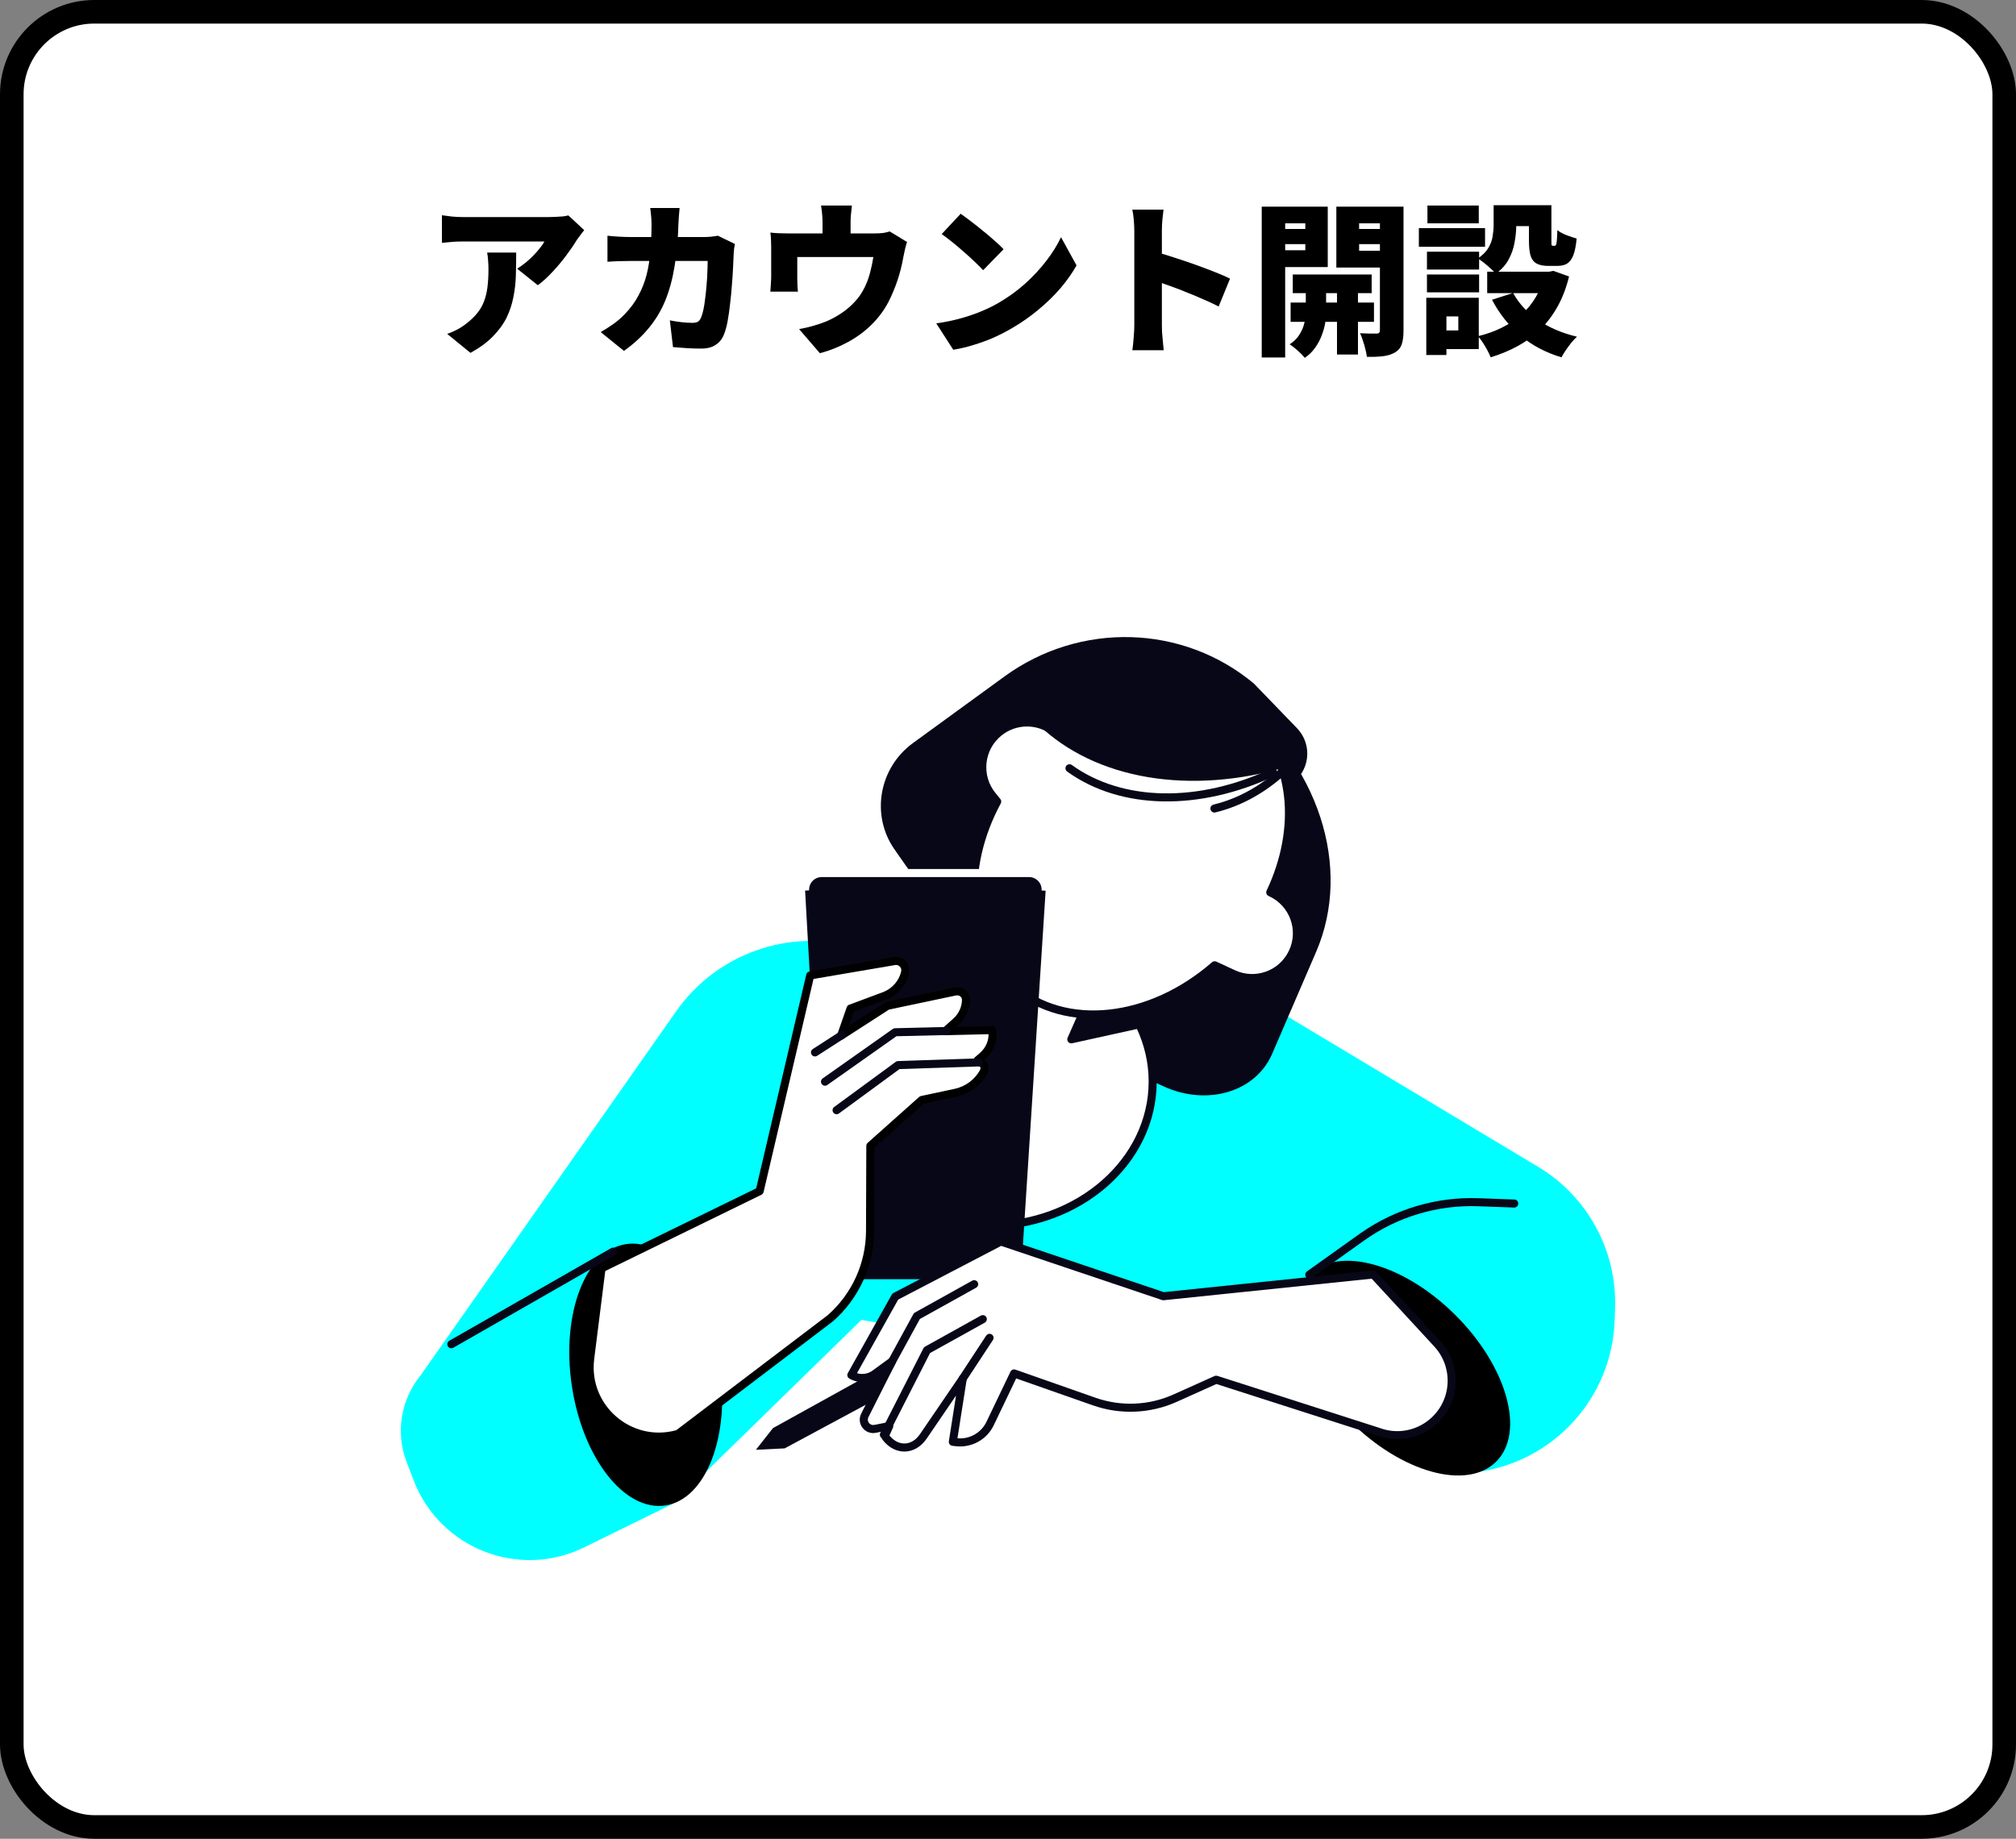 <svg width="171" height="156" viewBox="0 0 171 156" fill="none" xmlns="http://www.w3.org/2000/svg">
<rect x="0" y="0" width="171" height="156" fill="#808080" stroke="none"/>
<rect x="1" y="1" width="169" height="154" rx="7" fill="white"/>
<rect x="1" y="1" width="169" height="154" rx="7" stroke="black" stroke-width="2"/>
<path d="M126.692 17.408H128.61V19.116C128.61 19.573 128.563 20.054 128.47 20.558C128.386 21.062 128.218 21.547 127.966 22.014C127.723 22.471 127.359 22.873 126.874 23.218C126.78 23.097 126.636 22.952 126.44 22.784C126.253 22.607 126.057 22.439 125.852 22.28C125.656 22.122 125.488 22.005 125.348 21.93C125.758 21.65 126.057 21.352 126.244 21.034C126.44 20.707 126.561 20.376 126.608 20.04C126.664 19.704 126.692 19.382 126.692 19.074V17.408ZM129.688 17.408H131.592V20.39C131.592 20.596 131.596 20.726 131.606 20.782C131.624 20.829 131.662 20.852 131.718 20.852C131.736 20.852 131.755 20.852 131.774 20.852C131.792 20.852 131.811 20.852 131.83 20.852C131.848 20.852 131.862 20.852 131.872 20.852C131.918 20.852 131.956 20.824 131.984 20.768C132.012 20.703 132.035 20.577 132.054 20.39C132.072 20.194 132.086 19.905 132.096 19.522C132.273 19.672 132.525 19.811 132.852 19.942C133.188 20.073 133.482 20.171 133.734 20.236C133.678 20.834 133.584 21.305 133.454 21.65C133.323 21.986 133.146 22.224 132.922 22.364C132.707 22.495 132.427 22.56 132.082 22.56C131.998 22.56 131.914 22.56 131.83 22.56C131.755 22.56 131.676 22.56 131.592 22.56C131.508 22.56 131.424 22.56 131.34 22.56C130.92 22.56 130.588 22.495 130.346 22.364C130.103 22.233 129.93 22.014 129.828 21.706C129.734 21.389 129.688 20.959 129.688 20.418V17.408ZM128.344 24.856C128.82 25.733 129.524 26.499 130.458 27.152C131.4 27.796 132.502 28.267 133.762 28.566C133.612 28.697 133.454 28.865 133.286 29.07C133.118 29.285 132.959 29.5 132.81 29.714C132.66 29.938 132.539 30.139 132.446 30.316C131.083 29.905 129.916 29.285 128.946 28.454C127.975 27.623 127.177 26.616 126.552 25.43L128.344 24.856ZM131.032 23.05H131.41L131.76 22.98L133.09 23.456C132.856 24.408 132.534 25.253 132.124 25.99C131.722 26.718 131.242 27.362 130.682 27.922C130.122 28.473 129.487 28.944 128.778 29.336C128.068 29.728 127.289 30.055 126.44 30.316C126.374 30.139 126.281 29.938 126.16 29.714C126.038 29.49 125.908 29.271 125.768 29.056C125.628 28.841 125.492 28.664 125.362 28.524C126.099 28.347 126.776 28.104 127.392 27.796C128.017 27.488 128.572 27.119 129.058 26.69C129.543 26.252 129.949 25.752 130.276 25.192C130.612 24.632 130.864 24.016 131.032 23.344V23.05ZM126.146 23.05H131.83V24.87H126.146V23.05ZM127.448 17.408H130.738V19.186H127.448V17.408ZM121.036 21.356H125.46V22.868H121.036V21.356ZM121.078 17.436H125.432V18.948H121.078V17.436ZM121.036 23.288H125.46V24.8H121.036V23.288ZM120.35 19.354H125.964V20.936H120.35V19.354ZM121.96 25.262H125.432V29.616H121.96V28.034H123.696V26.844H121.96V25.262ZM120.98 25.262H122.688V30.12H120.98V25.262Z" fill="black"/>
<path d="M109.654 23.288H116.346V24.87H109.654V23.288ZM109.472 25.668H116.542V27.306H109.472V25.668ZM113.406 23.778H115.184V30.078H113.406V23.778ZM110.76 23.848H112.482V26.606C112.482 26.84 112.454 27.119 112.398 27.446C112.342 27.764 112.244 28.104 112.104 28.468C111.974 28.823 111.792 29.163 111.558 29.49C111.325 29.826 111.031 30.116 110.676 30.358C110.536 30.181 110.336 29.976 110.074 29.742C109.822 29.518 109.594 29.341 109.388 29.21C109.743 28.986 110.018 28.715 110.214 28.398C110.42 28.072 110.56 27.745 110.634 27.418C110.718 27.091 110.76 26.816 110.76 26.592V23.848ZM108.03 19.424H111.32V20.712H108.03V19.424ZM114.554 19.424H117.844V20.712H114.554V19.424ZM117.046 17.534H119.048V28.048C119.048 28.534 118.997 28.921 118.894 29.21C118.801 29.5 118.614 29.728 118.334 29.896C118.045 30.064 117.709 30.172 117.326 30.218C116.944 30.265 116.482 30.284 115.94 30.274C115.922 30.087 115.88 29.873 115.814 29.63C115.758 29.387 115.688 29.145 115.604 28.902C115.53 28.65 115.446 28.44 115.352 28.272C115.623 28.282 115.898 28.291 116.178 28.3C116.468 28.3 116.664 28.3 116.766 28.3C116.869 28.3 116.939 28.277 116.976 28.23C117.023 28.183 117.046 28.113 117.046 28.02V17.534ZM108.226 17.534H112.622V22.658H108.226V21.23H110.718V18.948H108.226V17.534ZM118.11 17.534V18.948H115.282V21.272H118.11V22.7H113.35V17.534H118.11ZM107.022 17.534H109.01V30.33H107.022V17.534Z" fill="black"/>
<path d="M96.214 27.6C96.214 27.395 96.214 27.087 96.214 26.676C96.214 26.256 96.214 25.78 96.214 25.248C96.214 24.716 96.214 24.166 96.214 23.596C96.214 23.017 96.214 22.462 96.214 21.93C96.214 21.398 96.214 20.927 96.214 20.516C96.214 20.105 96.214 19.802 96.214 19.606C96.214 19.326 96.2 19.018 96.172 18.682C96.144 18.346 96.102 18.047 96.046 17.786H98.692C98.664 18.047 98.631 18.332 98.594 18.64C98.566 18.948 98.552 19.27 98.552 19.606C98.552 19.802 98.552 20.105 98.552 20.516C98.552 20.927 98.552 21.398 98.552 21.93C98.552 22.462 98.552 23.013 98.552 23.582C98.552 24.151 98.552 24.707 98.552 25.248C98.552 25.78 98.552 26.256 98.552 26.676C98.552 27.087 98.552 27.395 98.552 27.6C98.552 27.721 98.557 27.913 98.566 28.174C98.585 28.426 98.608 28.692 98.636 28.972C98.664 29.252 98.687 29.5 98.706 29.714H96.046C96.093 29.416 96.13 29.061 96.158 28.65C96.195 28.239 96.214 27.89 96.214 27.6ZM98.048 21.384C98.515 21.506 99.042 21.664 99.63 21.86C100.218 22.047 100.811 22.247 101.408 22.462C102.005 22.677 102.561 22.887 103.074 23.092C103.597 23.297 104.017 23.48 104.334 23.638L103.368 26.004C102.976 25.799 102.547 25.598 102.08 25.402C101.623 25.197 101.156 25.001 100.68 24.814C100.213 24.618 99.751 24.441 99.294 24.282C98.846 24.114 98.431 23.965 98.048 23.834V21.384Z" fill="black"/>
<path d="M81.486 18.136C81.729 18.304 82.013 18.514 82.34 18.766C82.667 19.009 83.003 19.275 83.348 19.564C83.703 19.844 84.034 20.124 84.342 20.404C84.659 20.675 84.921 20.922 85.126 21.146L83.39 22.924C83.203 22.719 82.965 22.481 82.676 22.21C82.387 21.93 82.074 21.646 81.738 21.356C81.402 21.058 81.071 20.778 80.744 20.516C80.417 20.255 80.128 20.036 79.876 19.858L81.486 18.136ZM79.414 27.432C80.105 27.339 80.758 27.208 81.374 27.04C81.999 26.872 82.587 26.676 83.138 26.452C83.689 26.228 84.193 25.986 84.65 25.724C85.49 25.239 86.255 24.688 86.946 24.072C87.637 23.447 88.239 22.798 88.752 22.126C89.275 21.445 89.69 20.778 89.998 20.124L91.314 22.518C90.941 23.181 90.479 23.834 89.928 24.478C89.377 25.113 88.757 25.715 88.066 26.284C87.385 26.854 86.652 27.367 85.868 27.824C85.392 28.104 84.879 28.37 84.328 28.622C83.777 28.865 83.208 29.075 82.62 29.252C82.032 29.439 81.444 29.579 80.856 29.672L79.414 27.432Z" fill="black"/>
<path d="M72.26 17.436C72.222 17.781 72.194 18.047 72.176 18.234C72.157 18.421 72.148 18.631 72.148 18.864C72.148 18.995 72.148 19.191 72.148 19.452C72.148 19.713 72.148 19.984 72.148 20.264C72.148 20.544 72.148 20.777 72.148 20.964H69.768C69.768 20.749 69.768 20.502 69.768 20.222C69.768 19.942 69.768 19.681 69.768 19.438C69.768 19.186 69.768 18.995 69.768 18.864C69.768 18.631 69.758 18.421 69.74 18.234C69.73 18.047 69.698 17.781 69.642 17.436H72.26ZM76.936 20.53C76.87 20.707 76.81 20.927 76.754 21.188C76.698 21.449 76.656 21.65 76.628 21.79C76.562 22.154 76.488 22.504 76.404 22.84C76.32 23.167 76.226 23.484 76.124 23.792C76.021 24.1 75.904 24.408 75.774 24.716C75.652 25.015 75.512 25.318 75.354 25.626C74.971 26.354 74.481 27.007 73.884 27.586C73.286 28.165 72.619 28.65 71.882 29.042C71.144 29.443 70.365 29.751 69.544 29.966L67.78 27.922C68.144 27.857 68.531 27.768 68.942 27.656C69.362 27.535 69.735 27.409 70.062 27.278C70.398 27.138 70.734 26.965 71.07 26.76C71.415 26.555 71.742 26.317 72.05 26.046C72.358 25.775 72.638 25.472 72.89 25.136C73.114 24.819 73.3 24.487 73.45 24.142C73.608 23.787 73.734 23.414 73.828 23.022C73.93 22.63 74.014 22.224 74.08 21.804H67.626C67.626 21.916 67.626 22.051 67.626 22.21C67.626 22.359 67.626 22.523 67.626 22.7C67.626 22.877 67.626 23.045 67.626 23.204C67.626 23.353 67.626 23.484 67.626 23.596C67.626 23.773 67.63 23.969 67.64 24.184C67.649 24.399 67.663 24.585 67.682 24.744H65.344C65.362 24.539 65.376 24.319 65.386 24.086C65.404 23.853 65.414 23.629 65.414 23.414C65.414 23.302 65.414 23.139 65.414 22.924C65.414 22.709 65.414 22.481 65.414 22.238C65.414 21.995 65.414 21.767 65.414 21.552C65.414 21.328 65.414 21.146 65.414 21.006C65.414 20.847 65.409 20.642 65.4 20.39C65.39 20.129 65.372 19.909 65.344 19.732C65.605 19.76 65.848 19.779 66.072 19.788C66.305 19.797 66.562 19.802 66.842 19.802H74.192C74.5 19.802 74.752 19.788 74.948 19.76C75.153 19.723 75.326 19.681 75.466 19.634L76.936 20.53Z" fill="black"/>
<path d="M57.644 17.646C57.626 17.814 57.607 18.033 57.588 18.304C57.569 18.575 57.556 18.794 57.546 18.962C57.509 20.334 57.397 21.561 57.21 22.644C57.033 23.717 56.767 24.683 56.412 25.542C56.057 26.391 55.591 27.161 55.012 27.852C54.443 28.543 53.748 29.182 52.926 29.77L50.952 28.174C51.279 27.987 51.624 27.768 51.988 27.516C52.361 27.255 52.707 26.956 53.024 26.62C53.491 26.135 53.869 25.617 54.158 25.066C54.457 24.515 54.685 23.932 54.844 23.316C55.003 22.691 55.11 22.023 55.166 21.314C55.231 20.595 55.264 19.825 55.264 19.004C55.264 18.901 55.26 18.766 55.25 18.598C55.241 18.421 55.227 18.248 55.208 18.08C55.19 17.903 55.171 17.758 55.152 17.646H57.644ZM62.334 20.698C62.316 20.81 62.292 20.95 62.264 21.118C62.245 21.277 62.236 21.393 62.236 21.468C62.227 21.785 62.208 22.182 62.18 22.658C62.161 23.125 62.129 23.629 62.082 24.17C62.045 24.702 61.993 25.234 61.928 25.766C61.872 26.298 61.802 26.793 61.718 27.25C61.634 27.698 61.532 28.071 61.41 28.37C61.261 28.753 61.028 29.047 60.71 29.252C60.402 29.467 59.982 29.574 59.45 29.574C59.021 29.574 58.601 29.56 58.19 29.532C57.779 29.504 57.411 29.476 57.084 29.448L56.818 27.18C57.145 27.245 57.476 27.297 57.812 27.334C58.157 27.371 58.461 27.39 58.722 27.39C58.965 27.39 59.138 27.348 59.24 27.264C59.343 27.18 59.427 27.049 59.492 26.872C59.557 26.713 59.618 26.499 59.674 26.228C59.73 25.957 59.777 25.654 59.814 25.318C59.861 24.973 59.898 24.613 59.926 24.24C59.964 23.867 59.987 23.503 59.996 23.148C60.015 22.784 60.024 22.448 60.024 22.14H53.5C53.285 22.14 52.982 22.145 52.59 22.154C52.208 22.163 51.853 22.182 51.526 22.21V19.998C51.853 20.035 52.198 20.063 52.562 20.082C52.926 20.101 53.239 20.11 53.5 20.11H59.73C59.907 20.11 60.094 20.101 60.29 20.082C60.495 20.063 60.696 20.035 60.892 19.998L62.334 20.698Z" fill="black"/>
<path d="M49.552 19.522C49.468 19.625 49.361 19.765 49.23 19.942C49.1 20.11 48.997 20.25 48.922 20.362C48.689 20.754 48.39 21.193 48.026 21.678C47.672 22.154 47.284 22.616 46.864 23.064C46.454 23.512 46.038 23.89 45.618 24.198L43.868 22.798C44.13 22.63 44.382 22.448 44.624 22.252C44.867 22.047 45.091 21.837 45.296 21.622C45.502 21.407 45.679 21.202 45.828 21.006C45.987 20.81 46.104 20.637 46.178 20.488C46.066 20.488 45.875 20.488 45.604 20.488C45.343 20.488 45.026 20.488 44.652 20.488C44.279 20.488 43.878 20.488 43.448 20.488C43.019 20.488 42.59 20.488 42.16 20.488C41.731 20.488 41.32 20.488 40.928 20.488C40.546 20.488 40.205 20.488 39.906 20.488C39.617 20.488 39.402 20.488 39.262 20.488C38.954 20.488 38.67 20.497 38.408 20.516C38.156 20.535 37.848 20.563 37.484 20.6V18.262C37.774 18.299 38.063 18.337 38.352 18.374C38.651 18.402 38.954 18.416 39.262 18.416C39.402 18.416 39.626 18.416 39.934 18.416C40.242 18.416 40.602 18.416 41.012 18.416C41.423 18.416 41.857 18.416 42.314 18.416C42.781 18.416 43.243 18.416 43.7 18.416C44.158 18.416 44.582 18.416 44.974 18.416C45.366 18.416 45.698 18.416 45.968 18.416C46.248 18.416 46.435 18.416 46.528 18.416C46.687 18.416 46.878 18.412 47.102 18.402C47.326 18.393 47.541 18.379 47.746 18.36C47.961 18.332 48.115 18.304 48.208 18.276L49.552 19.522ZM43.784 21.426C43.784 22.079 43.775 22.724 43.756 23.358C43.738 23.993 43.668 24.609 43.546 25.206C43.434 25.803 43.243 26.382 42.972 26.942C42.702 27.493 42.319 28.02 41.824 28.524C41.339 29.028 40.7 29.5 39.906 29.938L37.932 28.328C38.175 28.244 38.427 28.137 38.688 28.006C38.959 27.875 39.239 27.698 39.528 27.474C39.92 27.175 40.238 26.872 40.48 26.564C40.732 26.256 40.924 25.925 41.054 25.57C41.194 25.206 41.292 24.8 41.348 24.352C41.404 23.904 41.432 23.395 41.432 22.826C41.432 22.584 41.423 22.355 41.404 22.14C41.395 21.916 41.367 21.678 41.32 21.426H43.784Z" fill="black"/>
<path d="M124.042 125.041L125.186 124.899C131.761 124.078 136.758 118.589 136.961 111.968L136.993 110.941C137.144 106.07 134.647 101.501 130.47 98.994L108.964 86.091L88.859 91.745L65.3 110.594L111.164 118.762L124.044 125.045L124.042 125.041Z" fill="#00FFFF"/>
<path d="M88.231 84.832L72.71 80.37C66.959 78.718 60.795 80.895 57.358 85.792L35.685 116.676C33.992 118.739 33.536 121.552 34.494 124.045L35.095 125.608C37.315 131.377 44.005 134 49.555 131.276L57.132 127.554L84.775 100.539L88.231 84.832Z" fill="#00FFFF"/>
<path d="M98.835 56.891L104.635 59.188C111.837 64.693 114.726 73.583 111.638 80.751L107.907 89.404C106.513 92.639 102.409 93.869 98.686 92.163L90.156 88.256C87.087 86.849 85.916 83.092 87.642 80.192L98.835 56.891Z" fill="#080717"/>
<path d="M110.02 61.786L106.362 57.998C100.347 52.967 91.62 52.717 85.198 57.393L77.443 63.038C74.544 65.148 73.847 69.171 75.877 72.07L83.667 83.196L109.469 66.539C111.107 65.481 111.372 63.19 110.018 61.786H110.02Z" fill="#080717"/>
<path d="M96.627 86.908L90.87 88.177L95.946 76.677L84.216 71.499L75.404 90.868C75.288 91.124 75.217 91.381 75.17 91.637L69.866 92.806C70.474 99.075 76.473 103.999 83.791 103.999C91.512 103.999 97.772 98.518 97.772 91.759C97.772 90.035 97.363 88.396 96.629 86.908H96.627Z" fill="white"/>
<path d="M97.43 91.759C97.43 90.182 97.076 88.678 96.437 87.299L90.943 88.51C90.817 88.538 90.687 88.493 90.605 88.393C90.524 88.293 90.505 88.156 90.557 88.039L95.495 76.851L84.387 71.948L75.714 91.01C75.613 91.235 75.549 91.463 75.506 91.698C75.481 91.833 75.377 91.94 75.243 91.97L70.239 93.073C70.987 98.992 76.731 103.657 83.791 103.657C91.367 103.657 97.43 98.288 97.43 91.759ZM98.113 91.759C98.113 98.748 91.657 104.34 83.791 104.34C76.333 104.34 70.154 99.317 69.526 92.838C69.509 92.666 69.624 92.509 69.792 92.472L74.881 91.35C74.93 91.145 74.997 90.937 75.092 90.727L75.093 90.727L83.905 71.358C83.983 71.187 84.183 71.111 84.354 71.186L96.084 76.364C96.256 76.44 96.334 76.642 96.258 76.814L91.454 87.698L96.553 86.575C96.577 86.569 96.602 86.567 96.627 86.567H96.629L96.653 86.567C96.773 86.576 96.881 86.648 96.935 86.757C97.691 88.29 98.113 89.98 98.113 91.759Z" fill="#080717"/>
<path d="M91.306 85.461L95.397 76.191L84.368 71.324L79.989 81.247C82.837 84.196 86.946 85.857 91.306 85.461Z" fill="#080717"/>
<path d="M109.653 80.775C110.535 78.872 109.708 76.616 107.805 75.734L107.744 75.705C110.32 70.267 109.787 64.301 105.963 60.926C101.733 57.194 94.858 57.858 89.497 62.136C88.131 61.032 86.135 60.993 84.718 62.148C83.091 63.471 82.845 65.864 84.169 67.49L84.585 68.002C81.534 73.658 81.908 80.08 85.933 83.629C90.332 87.51 97.59 86.638 103.03 81.893L104.609 82.625C106.512 83.507 108.771 82.68 109.651 80.777L109.653 80.775Z" fill="white"/>
<path d="M89.493 61.705C94.86 57.544 101.737 56.849 106.086 60.58L106.189 60.67L106.282 60.752C110.1 64.208 110.63 70.145 108.193 75.547C110.092 76.583 110.886 78.928 109.963 80.919C109.959 80.928 109.954 80.937 109.949 80.946C108.996 82.97 106.607 83.864 104.563 82.978L104.466 82.935L103.086 82.295C97.63 86.943 90.351 87.865 85.815 83.979L85.707 83.885C81.572 80.238 81.196 73.737 84.178 68.042L83.904 67.706C82.461 65.933 82.73 63.325 84.502 61.883C85.973 60.684 88.015 60.666 89.493 61.705ZM105.737 61.182C101.675 57.598 94.993 58.187 89.71 62.402C89.585 62.502 89.407 62.502 89.282 62.401C88.039 61.396 86.222 61.362 84.933 62.412L84.933 62.412C83.453 63.617 83.229 65.794 84.434 67.275L84.85 67.787C84.938 67.894 84.952 68.043 84.886 68.164C81.881 73.734 82.294 79.964 86.159 83.373C90.383 87.099 97.442 86.314 102.805 81.635C102.907 81.547 103.051 81.526 103.173 81.583L104.753 82.315V82.315C106.485 83.118 108.54 82.365 109.341 80.633L109.349 80.618C110.142 78.889 109.389 76.844 107.661 76.043L107.661 76.043L107.6 76.014C107.517 75.976 107.454 75.906 107.423 75.821C107.392 75.735 107.397 75.641 107.435 75.559C109.97 70.208 109.41 64.423 105.737 61.182V61.182Z" fill="#080717"/>
<path d="M109.289 65.022C108.785 63.148 107.82 61.493 106.376 60.221C102.02 56.378 94.752 57.277 88.981 61.969C88.682 61.729 88.349 61.542 87.999 61.408C92.892 66.183 101.024 67.496 109.287 65.024L109.289 65.022Z" fill="#080717"/>
<path d="M90.439 64.979C90.549 64.826 90.762 64.792 90.915 64.902C95.218 68.005 101.664 68.11 107.833 65.211C108.004 65.131 108.208 65.204 108.288 65.375C108.368 65.546 108.295 65.749 108.124 65.829C101.807 68.798 95.08 68.748 90.516 65.456C90.363 65.346 90.328 65.132 90.439 64.979Z" fill="#080717"/>
<path d="M108.884 64.892C109.02 64.761 109.237 64.766 109.367 64.902C109.498 65.038 109.493 65.254 109.357 65.385C107.534 67.131 105.406 68.365 103.09 68.926C102.907 68.971 102.722 68.858 102.678 68.675C102.633 68.491 102.746 68.307 102.929 68.262C105.114 67.734 107.137 66.565 108.884 64.892Z" fill="#080717"/>
<path d="M56.432 127.724C59.895 127.206 61.961 121.823 61.046 115.699C60.13 109.575 56.581 105.03 53.118 105.548C49.654 106.065 47.589 111.449 48.504 117.573C49.419 123.697 52.968 128.242 56.432 127.724Z" fill="black"/>
<path d="M126.912 124C129.388 121.524 127.846 115.967 123.468 111.589C119.089 107.21 113.533 105.668 111.057 108.144C108.581 110.621 110.123 116.177 114.501 120.556C118.879 124.934 124.436 126.476 126.912 124Z" fill="black"/>
<path d="M85.257 108.53H71.46C70.712 108.53 70.094 107.947 70.053 107.199L68.29 75.557C68.246 74.75 68.888 74.069 69.697 74.069H87.285C88.099 74.069 88.743 74.756 88.692 75.569L86.663 107.211C86.617 107.953 86.001 108.53 85.257 108.53Z" fill="#080717"/>
<path d="M87.285 73.727C88.296 73.727 89.096 74.581 89.033 75.59L88.351 75.547C88.39 74.93 87.901 74.41 87.285 74.41H69.697C69.084 74.41 68.597 74.926 68.631 75.538L67.949 75.576C67.894 74.573 68.691 73.727 69.697 73.727H87.285Z" fill="white"/>
<path d="M84.151 87.392L80.185 87.486L81.112 86.648C81.62 86.191 81.921 85.536 81.937 84.851C81.943 84.589 81.813 84.349 81.587 84.207C81.48 84.14 81.347 84.103 81.201 84.103C81.136 84.103 81.069 84.109 81.004 84.123L75.314 85.323L75.253 85.347L71.34 87.872L72.144 85.563L75.003 84.498C75.863 84.176 76.519 83.455 76.755 82.568C76.818 82.332 76.794 82.097 76.686 81.918C76.54 81.672 76.284 81.525 76.003 81.525C75.958 81.525 75.913 81.529 75.869 81.538L68.723 82.755L64.436 101.055L51.023 107.607L50.061 115.263C49.535 119.449 53.456 122.809 57.512 121.652L70.427 111.842C72.559 109.974 73.787 107.276 73.797 104.44L73.824 97.215L78.186 93.322L81.043 92.712C82.053 92.497 82.919 91.856 83.423 90.956C83.46 90.893 83.484 90.818 83.496 90.738C83.543 90.431 83.447 90.332 83.323 90.242L82.923 89.95L83.301 89.626C84.202 88.86 84.258 87.864 84.151 87.39V87.392Z" fill="white"/>
<path d="M76.003 81.184C76.405 81.184 76.771 81.395 76.978 81.742L77.008 81.793C77.145 82.056 77.162 82.368 77.085 82.656L77.085 82.656C76.82 83.65 76.085 84.458 75.122 84.817L75.122 84.818L72.414 85.827L71.989 87.047L75.068 85.061L75.096 85.044C75.106 85.039 75.116 85.034 75.126 85.03L75.187 85.006L75.215 84.996C75.224 84.993 75.234 84.991 75.243 84.989L80.933 83.789C81.025 83.769 81.116 83.762 81.201 83.762C81.404 83.762 81.6 83.813 81.768 83.917L81.769 83.918C82.074 84.11 82.263 84.431 82.278 84.787L82.278 84.859C82.26 85.638 81.918 86.382 81.34 86.902L81.34 86.902L81.096 87.123L84.107 87.052C84.109 87.052 84.111 87.051 84.112 87.051C84.285 87.032 84.445 87.145 84.484 87.315C84.614 87.887 84.538 89.022 83.522 89.887L83.522 89.887L83.473 89.929L83.525 89.967H83.525C83.6 90.021 83.714 90.111 83.785 90.269C83.856 90.425 83.862 90.6 83.834 90.79V90.79C83.817 90.902 83.781 91.017 83.721 91.123C83.169 92.109 82.22 92.81 81.114 93.046L78.346 93.637L74.165 97.369L74.139 104.442C74.128 107.375 72.858 110.166 70.652 112.099C70.646 112.104 70.639 112.109 70.633 112.114L57.718 121.924C57.684 121.95 57.646 121.969 57.605 121.981C53.315 123.205 49.165 119.649 49.722 115.221L50.684 107.565L50.692 107.523C50.717 107.426 50.782 107.345 50.873 107.3L64.14 100.82L68.391 82.678L68.397 82.653C68.436 82.531 68.539 82.44 68.666 82.419L75.808 81.202V81.202C75.872 81.19 75.937 81.184 76.003 81.184ZM76.003 81.867C75.979 81.867 75.955 81.869 75.93 81.874C75.929 81.874 75.927 81.874 75.926 81.874L69.004 83.054L64.768 101.133C64.745 101.233 64.678 101.317 64.586 101.362L51.339 107.833L50.4 115.306V115.306C49.907 119.228 53.559 122.38 57.358 121.34L70.21 111.578C72.263 109.774 73.446 107.173 73.456 104.439L73.482 97.214C73.482 97.117 73.524 97.025 73.596 96.96L77.959 93.067C78.003 93.028 78.057 93.001 78.115 92.988L80.971 92.378C81.885 92.183 82.669 91.604 83.125 90.789L83.127 90.785C83.139 90.765 83.151 90.732 83.158 90.687C83.172 90.599 83.165 90.562 83.163 90.551C83.159 90.547 83.148 90.537 83.124 90.519L83.122 90.518L82.721 90.225C82.637 90.164 82.585 90.067 82.582 89.963C82.578 89.859 82.621 89.758 82.701 89.69L83.079 89.367L83.079 89.366C83.709 88.831 83.858 88.174 83.849 87.741L80.192 87.828C80.05 87.831 79.92 87.745 79.867 87.612C79.814 87.48 79.85 87.328 79.956 87.233L80.883 86.395L80.883 86.394C81.321 86 81.581 85.434 81.596 84.843C81.599 84.704 81.531 84.575 81.405 84.496V84.496C81.357 84.466 81.289 84.445 81.201 84.445C81.156 84.445 81.114 84.449 81.077 84.457L81.074 84.458L75.412 85.651L75.41 85.652L71.525 88.159C71.402 88.238 71.243 88.231 71.128 88.141C71.014 88.05 70.969 87.897 71.017 87.76L71.822 85.45L71.837 85.415C71.874 85.336 71.942 85.274 72.025 85.243L74.883 84.178L74.954 84.15C75.676 83.855 76.224 83.235 76.425 82.481L76.425 82.48C76.469 82.316 76.445 82.179 76.393 82.094L76.392 82.093C76.307 81.948 76.161 81.867 76.003 81.867Z" fill="black"/>
<path d="M83.011 89.793C83.2 89.787 83.358 89.935 83.364 90.123C83.371 90.312 83.223 90.469 83.034 90.476L76.295 90.7L71.162 94.465C71.01 94.577 70.796 94.544 70.684 94.392C70.573 94.24 70.606 94.026 70.758 93.915L75.976 90.087L75.997 90.072C76.048 90.041 76.107 90.023 76.167 90.021L83.011 89.793Z" fill="#080717"/>
<path d="M71.248 87.513C71.406 87.411 71.618 87.457 71.72 87.615C71.822 87.774 71.776 87.985 71.618 88.088L69.313 89.574C69.154 89.676 68.943 89.63 68.841 89.472C68.738 89.313 68.784 89.102 68.943 89L71.248 87.513Z" fill="#080717"/>
<path d="M80.255 87.13C80.444 87.126 80.601 87.275 80.605 87.463C80.61 87.652 80.46 87.808 80.272 87.813L76.035 87.914L70.174 92.05L70.145 92.069C69.994 92.154 69.8 92.112 69.698 91.968C69.59 91.814 69.626 91.601 69.78 91.492L75.727 87.296C75.782 87.257 75.848 87.235 75.915 87.234L80.255 87.13Z" fill="#080717"/>
<path d="M117.1 121.531L103.158 117.054L99.676 118.62C97.513 119.591 95.059 119.695 92.821 118.91L86.017 116.522L83.984 120.77C83.462 121.862 82.303 122.498 81.102 122.356L80.821 122.323L81.663 116.961L78.317 121.864C77.489 123.078 76.066 123.128 75.156 121.976C75.097 121.901 75.078 121.766 75.119 121.679L75.43 120.986L74.222 121.226C73.57 121.356 73.056 120.677 73.354 120.083L75.668 115.493L74.139 116.609C73.558 116.989 72.812 117.009 72.212 116.66L75.938 110.002L84.891 105.331L98.678 109.972L116.482 108.126L121.908 114.005C122.759 114.928 123.199 116.156 123.125 117.41C122.949 120.423 119.976 122.46 117.102 121.537L117.1 121.531Z" fill="white"/>
<path d="M84.733 105.027C84.815 104.984 84.912 104.977 85 105.007L98.716 109.624L116.446 107.786L116.487 107.784C116.58 107.785 116.669 107.825 116.733 107.894L122.158 113.773C123.073 114.764 123.545 116.083 123.466 117.429V117.43C123.276 120.665 120.084 122.853 116.997 121.861C116.98 121.856 116.963 121.848 116.946 121.84L103.179 117.419L99.816 118.931H99.816C97.573 119.938 95.029 120.046 92.708 119.232L92.708 119.232L86.193 116.945L84.292 120.917C83.707 122.141 82.408 122.854 81.062 122.695L80.781 122.662C80.689 122.652 80.605 122.604 80.549 122.53C80.493 122.456 80.469 122.362 80.484 122.27L81.09 118.405L78.599 122.056L78.598 122.056C78.133 122.738 77.478 123.124 76.779 123.148C76.081 123.173 75.399 122.835 74.887 122.187L74.887 122.186C74.811 122.089 74.774 121.975 74.761 121.875C74.748 121.775 74.755 121.652 74.809 121.535L74.847 121.449L74.289 121.56C73.356 121.746 72.623 120.776 73.049 119.929L73.049 119.929L74.725 116.603L74.34 116.884C74.335 116.888 74.331 116.891 74.326 116.894C73.637 117.345 72.751 117.37 72.04 116.955C71.879 116.861 71.823 116.655 71.914 116.493L75.64 109.835L75.653 109.814C75.685 109.765 75.728 109.726 75.78 109.699L84.733 105.027ZM76.186 110.257L72.692 116.5C73.109 116.629 73.569 116.57 73.945 116.327L75.466 115.217C75.594 115.124 75.768 115.13 75.888 115.232C76.009 115.334 76.043 115.505 75.972 115.646L73.659 120.237C73.488 120.577 73.783 120.964 74.155 120.89H74.156L75.363 120.65C75.489 120.626 75.617 120.673 75.697 120.773C75.777 120.873 75.793 121.009 75.741 121.125L75.444 121.788C75.839 122.275 76.315 122.481 76.755 122.466C77.203 122.45 77.672 122.203 78.034 121.671L81.38 116.768C81.471 116.636 81.64 116.584 81.788 116.643C81.937 116.702 82.025 116.856 82 117.013L81.213 122.023C82.244 122.116 83.227 121.56 83.676 120.622L85.709 116.374L85.724 116.345C85.807 116.208 85.976 116.145 86.13 116.199L92.934 118.588H92.934C95.09 119.343 97.453 119.243 99.536 118.308L103.018 116.742L103.048 116.731C103.117 116.707 103.192 116.706 103.263 116.729L117.204 121.205L117.242 121.22C117.246 121.221 117.249 121.223 117.252 121.225C119.9 122.044 122.621 120.163 122.784 117.39C122.852 116.228 122.445 115.091 121.657 114.236L116.347 108.483L98.713 110.311C98.664 110.316 98.615 110.311 98.569 110.295L84.92 105.7L76.186 110.257Z" fill="#080717"/>
<path d="M65.565 121.159L75.977 115.397L73.883 118.937L66.555 122.88L64.117 123L65.565 121.159Z" fill="#080717"/>
<path d="M75.05 117.342C74.96 117.507 74.752 117.568 74.587 117.478C74.421 117.387 74.361 117.18 74.451 117.014L75.05 117.342ZM82.464 108.652C82.629 108.561 82.837 108.62 82.929 108.785C83.02 108.95 82.961 109.158 82.796 109.25L78.024 111.903L75.05 117.342L74.451 117.014L77.472 111.489L77.484 111.468C77.514 111.421 77.556 111.382 77.606 111.354L82.464 108.652Z" fill="#080717"/>
<path d="M83.23 111.601C83.389 111.533 83.577 111.595 83.663 111.749C83.754 111.914 83.695 112.122 83.53 112.213L78.889 114.791L75.277 121.875L75.259 121.905C75.166 122.05 74.975 122.104 74.817 122.024C74.649 121.938 74.582 121.732 74.668 121.564L78.327 114.388L78.34 114.366C78.371 114.315 78.414 114.274 78.466 114.245L83.198 111.616L83.23 111.601Z" fill="#080717"/>
<path d="M83.65 113.313C83.754 113.156 83.966 113.112 84.123 113.215C84.281 113.319 84.325 113.531 84.221 113.688L81.948 117.146C81.845 117.304 81.633 117.348 81.475 117.244C81.318 117.141 81.274 116.929 81.377 116.771L83.65 113.313Z" fill="#080717"/>
<path d="M115.457 104.587C118.371 102.554 121.869 101.524 125.423 101.655L128.452 101.767C128.641 101.774 128.788 101.932 128.781 102.121C128.774 102.309 128.615 102.456 128.427 102.449L125.398 102.338C121.938 102.21 118.534 103.231 115.715 105.24L111.255 108.422C111.101 108.531 110.888 108.496 110.778 108.342C110.669 108.188 110.705 107.975 110.858 107.866L115.318 104.684L115.457 104.587Z" fill="#080717"/>
<path d="M51.862 105.88C52.02 105.81 52.209 105.869 52.297 106.022C52.391 106.186 52.334 106.395 52.17 106.489L38.453 114.342C38.289 114.435 38.08 114.379 37.987 114.215C37.893 114.051 37.95 113.843 38.113 113.749L51.831 105.896L51.862 105.88Z" fill="#080717"/>
</svg>
